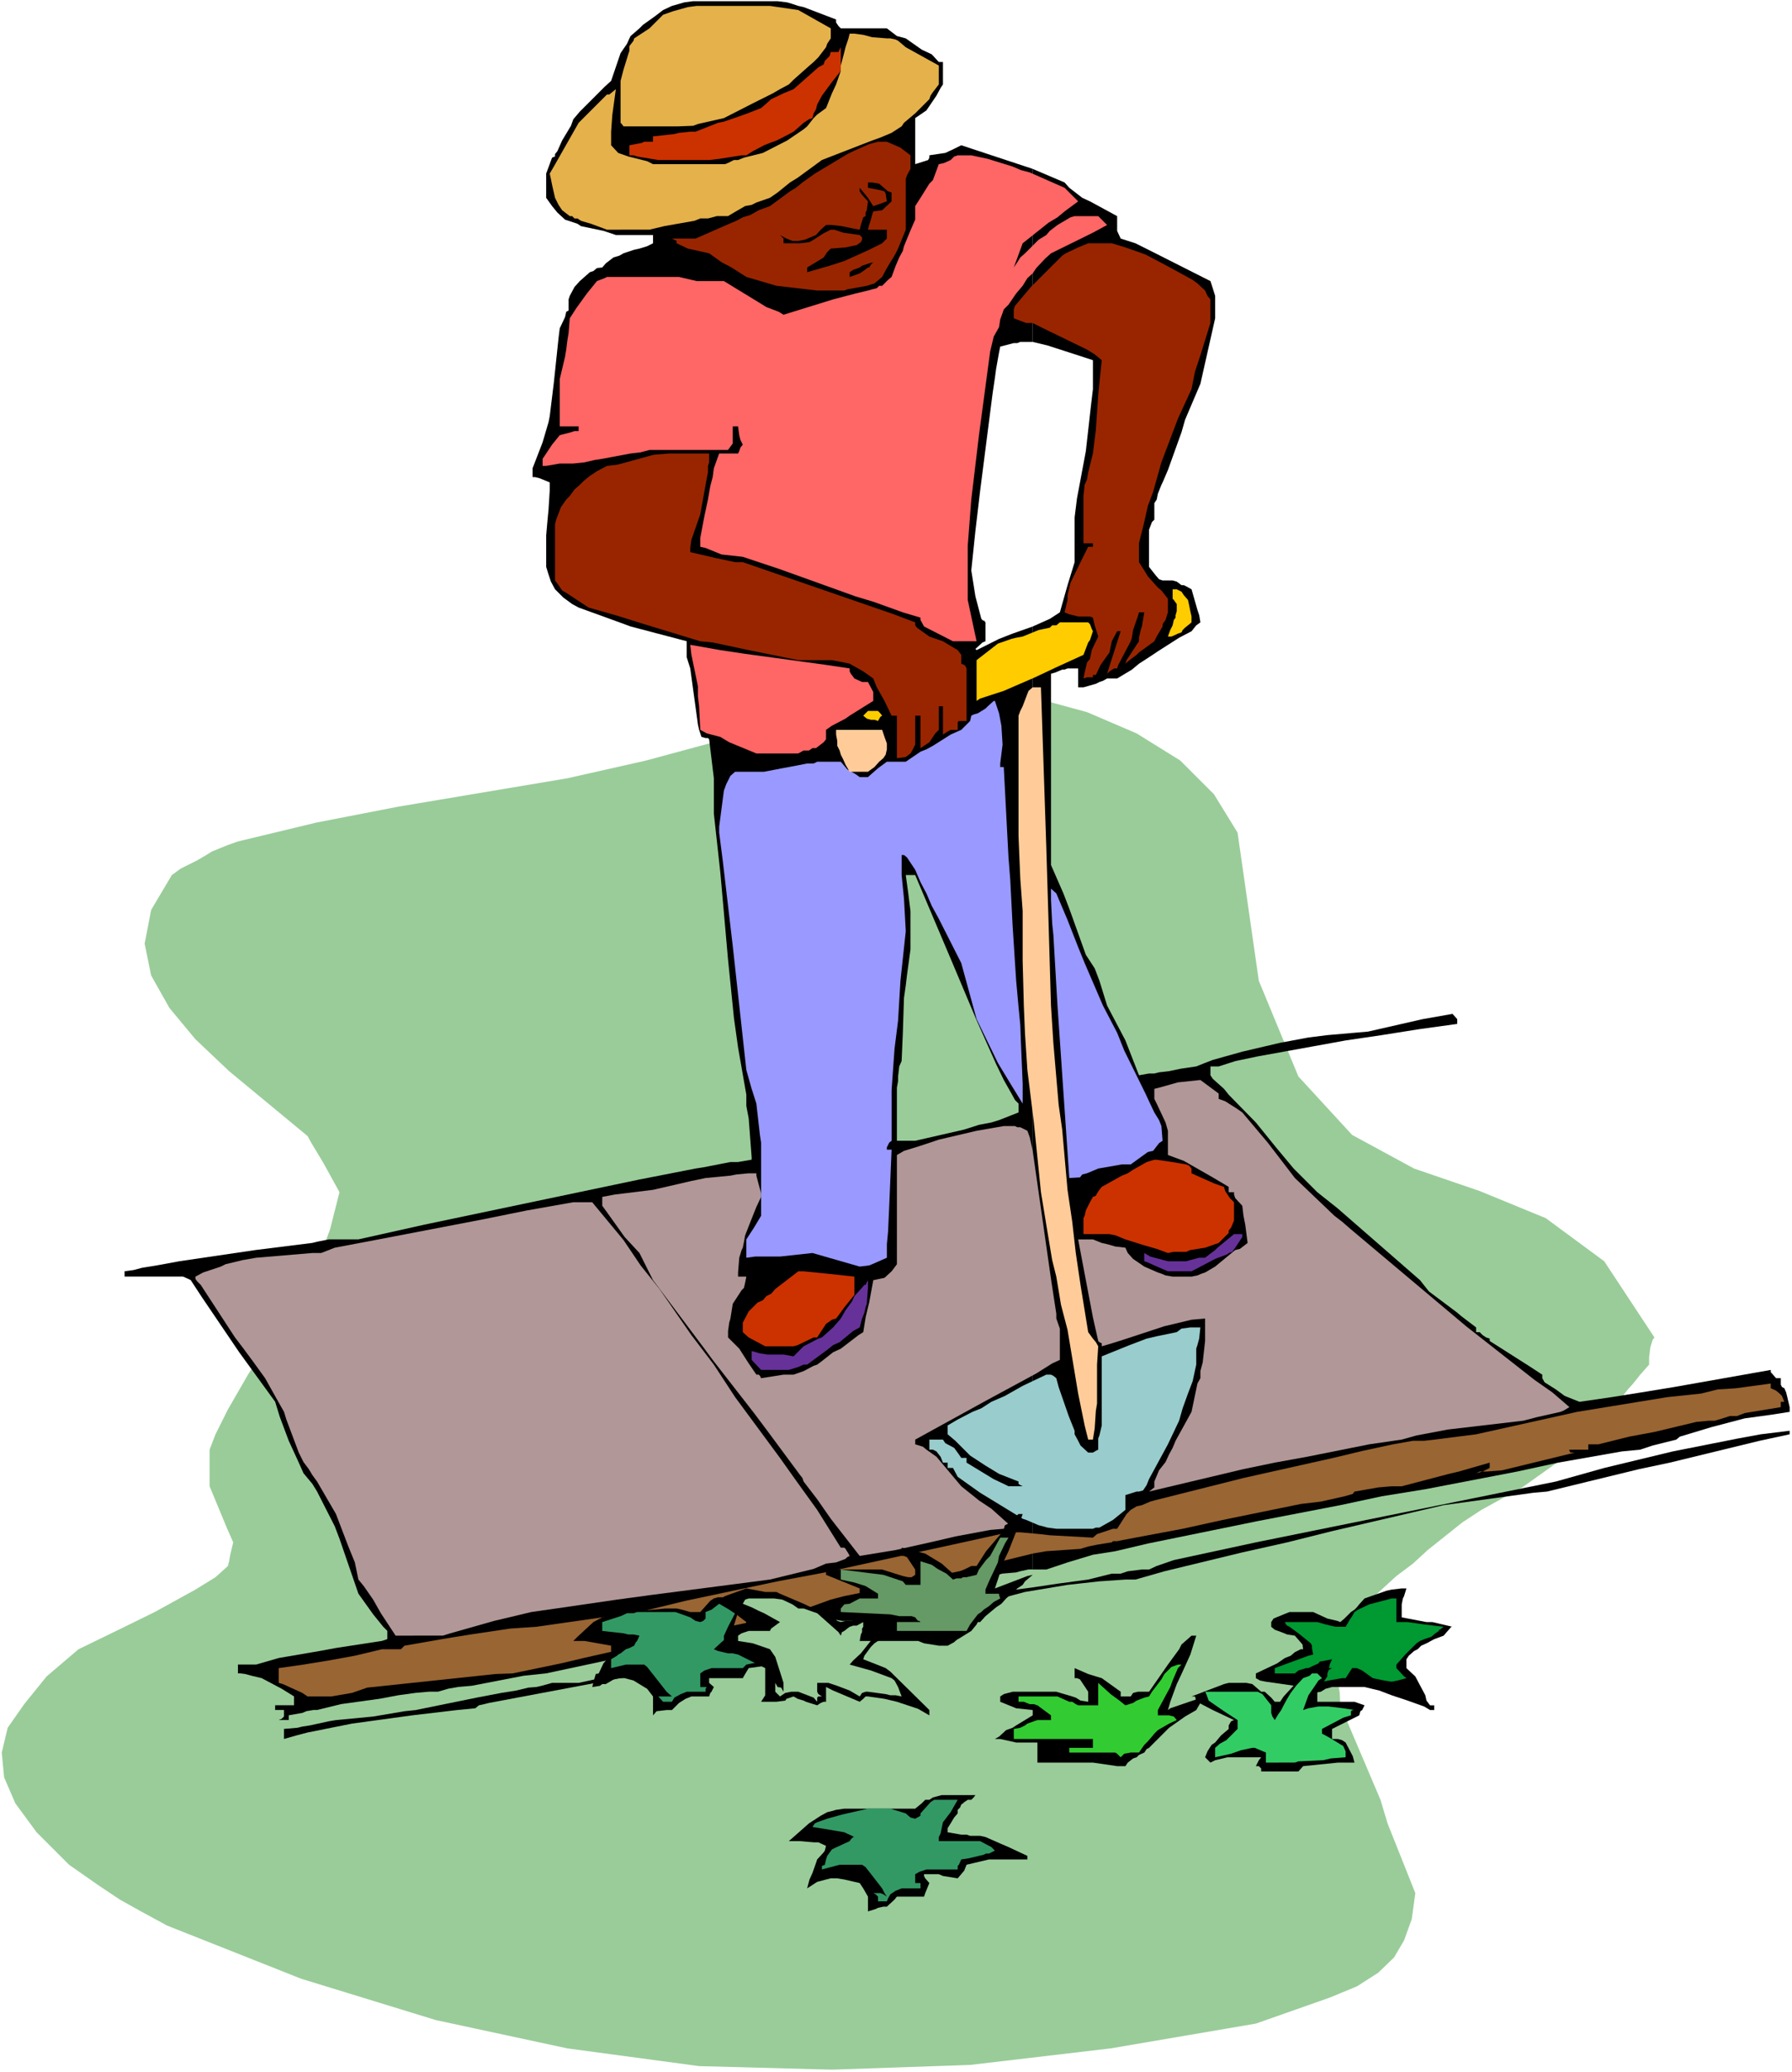 <?xml version="1.0" encoding="UTF-8" standalone="no"?>
<svg
   version="1.0"
   width="129.766mm"
   height="150.01mm"
   id="svg47"
   sodipodi:docname="Gardening 6.wmf"
   xmlns:inkscape="http://www.inkscape.org/namespaces/inkscape"
   xmlns:sodipodi="http://sodipodi.sourceforge.net/DTD/sodipodi-0.dtd"
   xmlns="http://www.w3.org/2000/svg"
   xmlns:svg="http://www.w3.org/2000/svg">
  <rect width="100%" height="100%" fill="#333333" stroke="none"/>
  <sodipodi:namedview
     id="namedview47"
     pagecolor="#ffffff"
     bordercolor="#000000"
     borderopacity="0.25"
     inkscape:showpageshadow="2"
     inkscape:pageopacity="0.0"
     inkscape:pagecheckerboard="0"
     inkscape:deskcolor="#d1d1d1"
     inkscape:document-units="mm" />
  <defs
     id="defs1">
    <pattern
       id="WMFhbasepattern"
       patternUnits="userSpaceOnUse"
       width="6"
       height="6"
       x="0"
       y="0" />
  </defs>
  <path
     style="fill:#ffffff;fill-opacity:1;fill-rule:evenodd;stroke:none"
     d="M 0,566.967 H 490.455 V 0 H 0 Z"
     id="path1" />
  <path
     style="fill:#99cc99;fill-opacity:1;fill-rule:evenodd;stroke:none"
     d="m 452.803,365.968 -0.485,0.646 -0.646,2.1 -0.323,2.747 v 1.939 l -2.424,2.747 -1.939,2.424 -1.454,1.616 -1.616,2.1 v 0.646 2.1 h -2.747 l -7.11,8.079 -7.918,7.109 -9.534,6.786 -11.15,6.14 -5.171,3.393 -9.534,7.594 -4.04,3.716 -4.525,3.393 -7.757,7.109 -3.717,4.201 -1.778,3.07 -1.293,2.908 -0.97,2.747 -0.485,5.817 v 3.07 l 0.485,3.07 0.162,3.393 10.989,25.852 1.939,6.463 7.595,19.066 -0.97,7.109 -2.101,5.817 -2.747,4.686 -4.363,4.201 -5.818,3.716 -7.434,3.07 -20.2,7.109 -39.754,6.786 -38.461,4.524 -37.814,1.293 -36.36,-0.969 -36.037,-4.847 -36.037,-7.756 -36.845,-11.31 -36.683,-14.542 -7.434,-4.039 -5.494,-3.07 -5.818,-3.878 -8.08,-5.655 -8.888,-8.887 -5.818,-7.917 -3.07,-7.109 -0.646,-6.786 1.616,-6.786 4.525,-6.463 6.141,-7.594 8.726,-7.432 11.635,-5.655 9.211,-4.524 11.15,-6.14 5.494,-3.393 3.394,-3.07 0.323,-1.293 0.323,-1.777 0.808,-3.393 -1.778,-4.039 -4.686,-11.31 v -10.018 l 1.616,-4.201 3.394,-6.786 5.494,-9.533 18.907,-29.568 0.808,-2.747 2.747,-7.432 2.586,-10.179 -4.363,-7.917 -3.394,-5.655 -0.97,-1.777 -21.493,-17.773 -9.211,-8.725 -7.11,-8.563 -5.01,-8.887 -1.778,-8.725 1.778,-9.21 5.656,-9.533 2.424,-1.777 4.525,-2.262 1.939,-1.131 2.101,-1.293 4.363,-1.777 2.747,-0.969 21.493,-5.17 22.462,-4.363 46.218,-7.756 21.493,-4.847 19.715,-5.332 16.645,-7.271 12.928,-8.887 19.392,-0.646 18.746,1.454 17.291,3.07 15.998,4.363 13.574,5.817 11.958,7.432 9.211,9.21 6.464,10.502 5.818,40.555 10.827,26.175 14.706,15.996 16.968,9.21 17.938,6.14 18.099,7.432 15.998,11.795 z"
     id="path2" />
  <path
     style="fill:#000000;fill-opacity:1;fill-rule:evenodd;stroke:none"
     d="m 237.552,523.019 v -4.039 l -1.293,-2.262 -0.97,-1.454 -4.202,-0.969 -1.939,-0.323 h -1.778 l -1.293,0.323 -2.424,0.646 -2.747,1.777 0.646,-2.424 0.808,-1.777 0.97,-2.747 0.323,-0.969 1.778,-1.939 0.323,-0.485 0.323,-1.293 -2.101,-0.969 h -1.293 l -3.717,-0.323 h -3.07 l 4.04,-3.555 1.454,-1.293 3.232,-2.1 1.778,-0.969 1.293,-0.323 1.131,-0.323 2.262,-0.323 h 19.392 l 1.778,-1.454 0.97,-0.969 h 1.131 l 0.97,-0.646 2.424,-0.646 h 0.97 1.454 7.11 -0.323 l -0.485,0.646 -0.323,0.323 -0.323,0.323 h -0.97 l -0.97,0.646 -0.323,0.323 -0.485,0.323 -0.323,0.808 -0.646,0.646 v 0.969 l -0.97,1.131 -0.97,1.616 -0.808,1.293 v 1.131 l 3.717,0.646 h 1.454 l 0.97,0.323 h 2.747 l 1.454,0.323 4.04,1.777 2.262,0.969 5.171,2.424 v 0.969 h -7.434 -1.454 -1.616 l -6.141,1.454 -0.646,1.616 -1.778,2.1 -4.04,-0.646 -1.131,-0.485 h -1.293 -2.747 v 0.485 l 0.323,0.646 1.131,1.293 -1.131,2.747 -0.323,0.969 h -7.434 l -0.646,0.808 -2.101,1.939 h -0.97 l -1.454,0.323 -0.646,0.323 z"
     id="path3" />
  <path
     style="fill:#329965;fill-opacity:1;fill-rule:evenodd;stroke:none"
     d="m 240.299,520.272 v -1.293 l -0.646,-0.646 -0.646,-0.323 h 1.939 l 0.808,0.323 0.97,0.646 -0.646,-0.969 -0.646,-1.293 -4.525,-5.817 -0.97,-0.646 h -4.04 -0.808 -1.293 l -4.848,1.293 v -0.969 l 0.808,-0.323 0.323,-1.454 0.323,-0.969 1.293,-1.777 0.646,-0.323 4.202,-1.939 0.323,-0.485 0.646,-0.646 h 0.323 l -2.747,-1.293 -3.717,-0.646 -5.01,-0.808 0.646,-0.969 0.646,-0.323 2.747,-0.969 4.04,-1.131 7.11,-1.616 h 4.202 0.97 0.97 l 4.202,1.293 1.293,1.131 1.293,0.323 1.454,-0.808 v -0.646 l 2.747,-3.07 0.97,-0.646 h 6.464 l -1.939,3.393 -2.101,2.747 -0.646,3.07 -0.485,0.969 v 1.131 h 11.312 l 3.07,1.616 0.97,0.969 -1.616,0.808 h -0.808 l -0.646,0.323 -4.04,0.969 -2.101,0.323 -0.646,1.454 -0.323,0.323 v 0.969 h -6.141 -0.97 -1.454 l -1.939,0.646 -1.131,0.646 v 2.424 h 1.454 v 1.454 h -5.171 l -1.616,0.646 -1.454,0.969 -0.646,1.131 -0.323,0.808 z"
     id="path4" />
  <path
     style="fill:#000000;fill-opacity:1;fill-rule:evenodd;stroke:none"
     d="m 305.747,483.271 -6.626,-0.969 h -15.19 v -5.494 h -3.07 -2.747 l -4.363,-0.969 h -1.454 l 1.131,-0.646 1.939,-1.777 1.778,-0.646 0.97,-0.646 4.525,-2.747 v -1.454 l -4.525,-0.485 -4.363,-1.777 v -1.454 l 0.97,-0.646 2.424,-0.646 h 0.97 1.778 9.211 l 4.363,1.293 0.97,0.323 1.293,0.808 2.101,0.323 v -2.747 l -2.262,-3.393 -0.808,-0.323 h -0.646 v -2.747 l 3.717,1.616 2.101,0.646 1.616,0.485 5.171,3.716 v 1.293 h 2.747 l 0.646,-0.969 1.293,-0.323 h 3.07 l 5.171,-7.432 3.07,-4.201 0.646,-1.293 2.747,-2.424 h 1.293 l -1.616,5.17 -2.424,5.332 -1.293,2.747 -1.778,4.847 -0.646,2.262 0.646,-0.485 5.171,-1.777 4.363,-1.454 -0.646,0.646 -1.778,3.07 -3.07,1.777 -4.363,3.07 -2.747,2.747 -1.293,1.293 -0.646,0.646 -0.808,0.808 -0.646,0.323 -0.646,0.969 -1.454,0.646 -0.646,0.646 -0.97,0.323 -1.454,1.131 -0.646,0.969 z"
     id="path5" />
  <path
     style="fill:#32cc32;fill-opacity:1;fill-rule:evenodd;stroke:none"
     d="m 306.716,480.848 -0.97,-0.969 -0.485,-0.323 h -5.01 -7.595 v -1.293 h 6.464 v -2.424 h -21.654 v -2.747 l 1.778,-0.323 1.293,-0.646 0.646,-0.485 1.778,-0.646 0.97,-0.323 h 3.717 v -1.293 l -3.717,-2.747 -0.97,-0.323 h -1.131 l -1.616,-0.646 h -1.454 v -1.454 h 7.918 2.747 l 3.232,1.454 h 0.808 l 0.97,0.646 0.646,0.323 h 5.494 v -6.14 l 3.394,3.07 2.424,1.777 1.616,1.293 2.101,-0.646 0.97,-0.646 2.101,-0.808 1.293,-0.323 0.808,-1.293 2.586,-3.393 0.808,-1.454 1.939,-1.939 1.778,-0.646 h 0.97 l -0.97,0.969 -1.454,3.393 -0.646,1.777 -3.394,6.301 v 1.454 h 3.07 l 1.293,0.323 0.808,0.969 -2.101,0.969 -3.07,1.777 -0.97,0.969 -0.646,0.808 -1.131,1.293 -0.97,0.969 -1.454,2.1 h -2.262 l -1.778,0.323 z"
     id="path6" />
  <path
     style="fill:#000000;fill-opacity:1;fill-rule:evenodd;stroke:none"
     d="m 77.73,475.839 v -2.747 l 3.717,-0.323 1.293,-0.323 2.101,-0.323 5.171,-1.131 1.939,-0.323 10.181,-0.969 8.565,-1.454 3.07,-0.323 16.645,-3.393 6.787,-1.293 4.04,-0.646 3.394,-0.808 2.101,-0.162 1.454,-0.323 2.909,-0.808 h 7.272 l 18.422,-4.039 76.76,-15.35 7.272,-1.616 5.333,-1.777 5.171,-1.293 3.07,-0.808 3.717,-0.646 4.848,-0.646 6.464,-0.969 8.403,-1.131 6.464,-1.616 h 2.424 l 1.939,-0.646 3.878,-0.485 h 1.939 l 2.101,-0.969 4.686,-1.616 22.462,-4.847 82.093,-16.642 13.251,-3.716 18.746,-4.524 17.938,-3.555 6.141,-1.131 7.918,-0.969 v 0.969 l -8.242,1.777 -24.563,5.978 -8.403,1.777 -25.21,6.14 -3.717,0.323 -24.563,3.393 -30.542,7.109 -12.282,3.07 -12.282,2.747 -21.331,5.17 -7.918,2.262 h -2.747 l -7.11,0.485 -8.726,0.969 -11.635,1.939 -7.918,2.1 -6.464,2.424 -3.07,0.969 -9.534,1.777 -15.19,3.07 -6.949,1.616 -6.787,1.454 -14.544,3.07 -8.08,1.939 -4.848,0.323 -13.251,2.1 -8.242,1.616 -9.211,1.777 -32.643,6.14 -1.293,0.323 -1.454,0.323 -0.97,0.808 -5.01,0.485 -12.282,1.454 -16.483,2.262 -12.12,2.424 -3.07,0.808 z"
     id="path7" />
  <path
     style="fill:#000000;fill-opacity:1;fill-rule:evenodd;stroke:none"
     d="M 282.638,171.431 V 429.467 h 0.97 2.747 l 5.818,-1.939 6.949,-2.1 6.141,-0.969 8.888,-2.1 30.058,-6.14 22.624,-4.363 11.312,-2.424 11.958,-1.939 25.21,-4.847 11.15,-2.424 17.453,-3.07 5.01,-0.485 3.394,-1.131 6.464,-1.616 0.97,-0.808 8.565,-2.585 9.211,-2.424 7.11,-0.969 5.171,-0.808 v -1.293 l -0.646,-2.747 -0.323,-1.293 -0.485,-1.131 -0.646,-0.323 -0.323,-0.646 v -1.777 h -1.293 l -1.131,-1.293 -0.323,-0.323 v -0.646 l -26.502,4.686 -8.888,1.454 -8.08,1.293 -8.888,1.293 -4.04,-1.616 -2.424,-1.777 -3.07,-1.939 -0.646,-1.131 v -0.969 l -3.717,-2.424 -10.666,-6.786 v -0.646 l -0.97,-0.323 -0.97,-0.646 -0.808,-0.808 h -0.97 v -1.293 l -4.04,-3.07 -1.131,-0.969 -7.757,-5.817 -2.424,-3.07 -22.624,-19.712 -5.494,-4.363 -6.464,-6.463 -4.848,-5.817 -5.494,-6.786 -7.434,-7.594 -1.293,-1.616 -3.07,-2.747 -0.646,-0.969 v -2.424 h 2.262 l 4.525,-1.454 6.141,-1.293 15.19,-2.747 8.888,-1.616 9.858,-1.454 10.181,-1.616 10.504,-1.454 v -1.293 l -1.293,-1.454 -8.242,1.454 -14.867,3.393 -3.717,0.323 -7.434,0.646 -5.171,0.646 -7.757,1.454 -10.342,2.424 -8.08,2.262 -2.101,0.808 -2.424,0.969 -4.363,0.646 -3.07,0.646 -2.747,0.323 -1.293,0.323 h -1.454 l -2.747,0.485 -3.717,-9.533 -5.01,-9.533 -2.101,-6.786 -1.293,-3.393 -2.424,-3.716 -4.525,-12.603 -1.616,-4.201 -3.394,-7.756 v -52.35 l 1.131,-0.323 1.939,-0.808 h 0.646 l 0.808,-0.323 h 2.909 v 5.17 h 1.454 l 3.394,-0.969 0.97,-0.485 0.97,-0.323 1.131,-0.646 h 1.616 1.131 l 4.04,-2.424 1.939,-1.616 2.747,-1.777 2.424,-1.616 5.818,-3.716 3.394,-1.777 1.293,-1.616 1.131,-0.808 -0.323,-1.939 -0.485,-1.454 -1.616,-5.655 -1.454,-0.808 -0.646,-0.323 h -0.646 l -1.293,-0.969 -1.131,-0.323 h -1.616 -1.131 l -0.97,-0.323 -0.97,-1.131 -1.778,-2.262 v -10.179 l 0.808,-2.1 0.646,-0.646 h -21.816 21.816 v -3.07 -1.454 l 0.646,-0.969 0.323,-1.616 0.97,-2.424 0.323,-0.646 1.454,-3.393 3.717,-10.341 0.97,-3.393 2.747,-6.463 1.454,-3.393 4.04,-17.935 v -6.14 l -0.97,-3.07 -0.323,-0.969 -15.675,-7.917 -4.848,-2.424 -4.04,-1.293 -0.97,-2.1 v -4.039 l -7.434,-4.039 -2.101,-0.969 -3.555,-2.747 -1.293,-1.454 -8.726,-3.716 v 47.342 l 4.04,0.969 10.504,3.393 1.939,0.646 v 7.917 l -0.485,4.039 -1.454,12.926 -2.424,12.926 -0.646,5.17 v 12.28 l -1.939,6.301 -2.101,7.432 -2.747,1.777 z"
     id="path8" />
  <path
     style="fill:#000000;fill-opacity:1;fill-rule:evenodd;stroke:none"
     d="M 282.638,93.552 V 46.21 l -19.554,-6.463 -1.939,0.969 -2.424,1.131 -4.363,0.646 v 0.646 l -0.323,0.646 -3.555,1.131 v -12.603 l 3.07,-2.1 2.747,-4.039 1.131,-2.1 0.646,-0.969 v -6.14 h -1.131 l -1.939,-2.1 -2.747,-1.293 -4.363,-3.07 -2.424,-0.646 -2.747,-2.1 h -12.605 l -0.646,-0.646 -0.646,-0.969 V 5.332 l -8.888,-3.393 -1.454,-0.323 -1.939,-0.646 -1.131,-0.323 -2.586,-0.323 h -23.109 l -2.424,0.323 -3.394,0.969 -2.424,1.131 -2.101,1.616 -3.394,2.424 -0.97,0.969 -2.424,2.1 -0.323,0.646 -0.646,1.454 -1.778,2.585 -2.586,7.594 -1.778,1.616 -6.787,6.786 -1.778,2.1 -0.646,1.777 -2.424,4.039 -1.293,2.908 -0.646,0.808 v 0.646 l -0.808,0.323 -1.616,4.363 v 6.625 l 1.616,2.262 1.454,1.777 2.101,1.939 3.394,1.131 0.97,0.646 6.141,1.293 3.394,1.131 h 10.181 v 2.262 l -0.97,0.485 -0.646,0.323 -2.101,0.646 -1.454,0.323 -2.909,0.969 -1.131,0.646 -1.616,0.485 -2.101,1.616 -0.97,1.131 -1.454,0.162 -0.97,0.808 -0.97,0.323 -2.747,2.424 -1.454,1.616 -1.293,2.424 -0.323,0.969 v 0.969 1.131 0.969 l -0.646,0.323 -0.323,1.454 -1.454,3.07 -0.323,2.585 -1.293,12.28 -1.131,9.21 -0.323,1.616 -1.616,5.494 -2.747,7.109 v 2.424 h 0.646 l 1.293,0.323 2.747,1.131 v 2.262 l -0.323,5.17 -0.323,3.393 -0.323,3.716 v 8.563 l 0.646,2.1 0.646,1.939 1.131,2.1 2.262,2.262 2.424,1.777 1.778,0.969 11.15,4.039 3.07,1.131 15.352,4.039 v 2.747 1.616 l 0.97,3.07 2.101,15.35 0.323,1.454 0.646,1.939 1.131,0.323 h 0.646 l 0.323,0.323 1.293,10.664 v 7.432 2.262 l 1.778,16.158 2.101,23.752 1.616,15.996 1.131,8.079 44.763,3.716 0.323,-7.432 0.323,-9.856 0.485,-3.393 0.323,-2.747 0.97,-7.109 v -2.747 -7.756 l -0.646,-5.17 -0.646,-4.686 h 2.586 l 10.342,24.398 6.464,15.35 5.333,11.957 2.101,4.363 2.101,3.716 0.97,1.777 0.97,0.969 v 2.424 l -5.333,2.1 -2.101,0.646 -3.394,0.646 -4.04,1.293 -13.413,3.07 h -5.01 v -14.542 l 0.323,-1.777 v -1.293 l 0.323,-2.747 0.646,-1.454 -44.763,-3.716 2.262,12.926 v 3.07 l 0.646,3.393 0.808,10.664 v 0.646 l -3.717,0.646 h -2.101 l -7.434,1.454 -2.101,0.323 -15.675,3.07 -58.499,12.28 -18.099,4.039 h -8.08 l -3.232,0.646 -1.293,0.323 -15.514,1.939 -20.846,3.07 -6.141,1.131 -4.04,0.646 -2.424,0.646 -2.424,0.323 v 1.454 h 15.998 l 1.454,0.646 0.646,0.323 3.07,4.686 10.181,15.026 9.858,13.572 1.293,4.201 2.424,6.463 2.747,5.978 1.293,2.908 2.424,2.908 1.293,2.1 4.848,9.533 1.293,3.393 5.171,15.026 4.04,5.655 2.747,3.393 1.131,1.131 v 0.646 1.616 l -1.454,0.485 -8.403,1.293 -4.202,0.646 -4.363,0.808 -11.312,1.939 -6.141,1.777 h -5.01 v 2.424 h 0.646 l 1.293,0.162 1.778,0.485 2.747,0.646 5.494,2.908 3.394,2.1 v 2.424 h -5.171 v 1.293 h 2.424 v 0.808 0.969 l -0.646,0.646 -0.808,0.323 h 2.747 v -1.293 l 3.717,-0.646 1.131,-0.485 1.939,-0.323 h 0.97 l 6.626,-1.616 10.504,-1.454 5.171,-0.969 4.686,-0.646 3.717,-0.323 h 2.424 l 2.747,-0.808 2.747,-0.485 3.717,-0.323 14.221,-2.747 6.141,-0.646 21.17,-4.524 7.11,-1.293 20.685,-4.524 8.242,-1.616 h 2.747 l 3.07,-0.808 22.786,-4.039 3.717,-0.646 3.717,-0.323 2.101,-2.1 0.97,-0.646 h 0.97 l 3.394,-0.969 6.464,-1.777 3.555,-0.646 14.221,-3.393 3.717,-0.323 1.131,-0.323 2.262,-0.485 h 1.131 V 171.431 l -5.494,1.939 -3.717,1.454 -6.141,3.07 -0.323,-0.323 1.939,-1.777 0.808,-0.323 v -5.17 l -0.485,-0.646 v 0.323 l -0.646,-0.646 -1.616,-6.14 -1.131,-7.109 1.131,-10.826 1.293,-10.987 3.394,-26.498 0.646,-4.363 0.323,-2.424 0.808,-4.524 0.323,-1.616 3.717,-0.969 h 0.97 l 0.808,-0.323 z"
     id="path9" />
  <path
     style="fill:#000000;fill-opacity:1;fill-rule:evenodd;stroke:none"
     d="m 391.395,467.922 -1.616,-0.969 -4.525,-1.616 -4.363,-1.454 -3.394,-1.293 -4.04,-0.969 h -8.888 l -1.778,0.485 -1.293,0.808 -4.04,0.646 -2.101,0.646 1.293,-1.293 v -0.808 -0.485 l -10.181,-1.454 -1.616,-0.323 -1.131,-0.646 v -1.293 l 5.818,-2.747 2.101,-1.454 1.616,-0.646 1.131,-0.969 1.616,-0.808 h 0.646 l -0.162,-1.293 -2.101,-2.424 -2.101,-0.323 -1.616,-0.646 -1.778,-0.646 -0.97,-0.808 v -1.293 l 0.646,-0.969 2.747,-1.131 1.616,-0.646 h 6.464 l 3.878,1.777 2.747,0.646 0.808,0.323 1.131,-0.969 1.778,-1.777 0.97,-0.646 0.646,-0.646 0.646,-0.808 1.454,-1.616 5.979,-2.1 1.454,-0.323 2.747,-0.323 h 1.293 l -0.646,2.1 -0.323,0.646 -0.323,1.616 v 3.555 l 6.787,1.293 h 1.616 l 5.494,1.293 h -0.323 l -2.101,2.424 -2.586,0.969 -2.101,1.131 -1.454,0.646 -0.97,0.969 -0.97,0.485 -1.454,1.293 -0.646,0.969 v 2.424 l 2.424,2.262 2.747,5.17 0.323,1.454 0.97,1.293 h 1.131 v 1.293 z"
     id="path10" />
  <path
     style="fill:#996532;fill-opacity:1;fill-rule:evenodd;stroke:none"
     d="m 84.194,464.205 -1.454,-0.969 -5.333,-2.424 -1.131,-0.323 v -4.039 l 6.787,-0.969 6.949,-1.131 7.11,-1.293 7.434,-1.777 h 5.171 l 0.323,-0.323 0.323,-0.323 0.323,-0.323 10.181,-1.777 3.878,-0.646 4.04,-0.646 10.827,-1.616 7.11,-0.485 28.28,-4.039 12.605,-3.07 25.21,-5.332 12.928,-2.424 37.814,-8.24 12.443,-2.747 h 3.232 l 5.333,0.485 2.747,0.323 11.797,0.646 1.131,-0.969 4.363,-1.454 h 1.131 l 2.586,-4.039 1.131,-1.131 1.616,-0.969 1.454,-0.323 2.262,-0.969 1.131,-0.323 24.402,-6.14 24.563,-5.494 8.08,-1.939 8.242,-1.777 5.494,-0.969 h 3.07 l 2.747,-0.323 11.474,-1.454 27.634,-6.14 24.725,-4.039 9.211,-0.969 4.525,-1.131 5.01,-0.323 9.534,-1.293 v 1.293 l 1.454,0.646 0.97,0.808 0.646,0.646 0.646,1.616 h -0.646 -0.323 v 1.454 l -9.858,1.616 -2.101,0.808 h -1.939 l -3.07,0.969 -1.131,0.323 h -1.616 l -3.394,0.323 -11.474,2.747 -6.949,1.293 -8.403,2.1 h -2.747 v 1.454 h -5.171 v 0.323 l 0.323,0.485 h 1.131 l -19.877,4.847 -4.04,0.323 h -1.293 l -1.778,0.485 0.97,-0.485 h 0.808 l 1.939,-0.969 v -1.454 l -8.403,2.424 -2.747,0.646 -12.928,3.393 h -2.747 l -3.717,0.323 -2.747,0.485 -3.717,0.646 -0.485,0.646 -2.262,0.646 -6.464,1.454 -5.494,0.646 -21.331,4.363 -10.989,2.424 -7.757,1.454 -5.171,0.969 -3.394,0.646 -1.616,0.323 h -1.131 l -0.323,0.323 -2.101,0.323 -1.939,0.323 -2.424,0.485 -2.101,0.646 -9.373,0.646 -3.717,0.646 -17.13,4.201 -13.574,2.908 h -4.04 l -2.424,0.808 -7.11,2.262 -7.272,1.454 -3.717,0.969 -5.818,2.1 -3.07,1.293 -21.654,4.524 -28.603,6.14 -8.565,1.939 -6.141,1.454 -13.251,2.747 -4.686,0.162 -33.451,3.555 -1.616,0.162 -4.202,1.454 -5.656,0.969 z"
     id="path11" />
  <path
     style="fill:#009932;fill-opacity:1;fill-rule:evenodd;stroke:none"
     d="m 360.529,460.489 v -0.323 l 0.646,-1.616 0.97,-1.131 h 0.646 l 1.778,-0.969 h -5.494 -0.646 -0.97 l -2.101,0.646 -0.97,0.808 h -5.494 v -1.454 l 9.211,-3.393 1.293,-0.323 -0.323,-1.777 v -0.646 l -0.323,-0.646 -3.394,-2.747 -2.424,-1.777 -0.646,-0.323 -0.323,-0.323 -0.323,-0.646 h 7.757 1.131 l 2.262,0.646 2.747,0.646 h 2.747 l 1.131,-1.939 0.646,-0.969 0.646,-1.131 0.97,-0.646 3.07,-1.454 6.141,-1.616 h 1.293 v 6.463 h 3.07 l 4.525,0.646 5.333,0.646 -0.646,0.485 -0.323,0.323 h -0.323 v 0.323 l -0.97,0.646 -1.131,0.969 -1.939,0.646 -1.131,0.485 -0.97,0.646 -2.424,2.424 -0.646,0.646 -2.424,2.747 v 0.969 l 2.101,2.262 0.646,0.485 -2.424,0.646 -1.616,0.323 -2.101,-0.323 -3.07,-0.646 -2.909,-2.1 -1.454,-0.646 h -0.646 -0.646 l -1.778,2.747 h -0.97 l -3.717,0.646 z"
     id="path12" />
  <path
     style="fill:#b19797;fill-opacity:1;fill-rule:evenodd;stroke:none"
     d="m 108.272,447.563 -4.04,-6.14 -2.101,-3.716 -2.586,-3.716 -1.454,-1.777 -0.97,-4.686 -1.778,-4.363 -3.394,-8.887 -5.171,-8.887 -1.293,-1.777 -0.97,-1.616 -1.454,-1.939 -1.293,-2.585 -3.394,-9.048 -0.646,-2.1 -2.101,-3.716 -3.07,-5.494 -3.394,-4.686 -2.747,-3.716 -2.101,-2.747 -9.373,-14.38 -0.97,-0.969 -0.485,-0.646 v -0.646 l 2.101,-1.131 4.848,-1.616 1.293,-0.646 4.686,-1.131 3.717,-0.646 15.352,-1.293 h 2.424 l 3.717,-1.454 11.958,-2.262 28.603,-5.494 11.958,-2.424 12.766,-2.262 h 5.171 l 8.565,10.341 4.686,6.948 5.171,6.463 8.726,12.603 6.141,8.079 5.818,8.887 12.282,16.642 4.363,6.14 5.818,8.079 6.464,10.341 h 0.97 l 0.323,0.323 0.808,1.293 0.323,0.646 -0.646,0.323 -0.485,0.485 -2.586,0.969 -2.747,0.323 -3.394,1.454 -11.958,2.908 -11.15,1.454 -21.17,2.747 -9.534,1.293 -16.645,2.424 -6.787,0.969 -7.434,1.777 -2.747,0.646 -11.958,3.393 -2.101,0.646 z"
     id="path13" />
  <path
     style="fill:#b19797;fill-opacity:1;fill-rule:evenodd;stroke:none"
     d="m 235.289,425.75 -7.918,-10.179 -3.717,-5.332 -3.717,-4.847 -0.323,-0.969 -0.646,-0.808 -9.211,-12.441 -3.394,-4.524 -11.312,-14.542 -2.262,-3.07 -14.059,-18.743 -3.717,-7.432 -4.04,-4.363 -2.424,-3.393 -2.424,-3.393 -1.293,-1.777 v -2.424 l 3.394,-0.646 10.504,-1.293 10.504,-2.424 3.878,-0.808 6.787,-0.646 1.616,-0.323 3.394,-0.323 h 2.101 v 0.646 l 1.293,4.847 v 0.969 l -1.293,2.747 -0.97,2.424 -0.646,1.616 -1.454,3.716 -0.323,1.777 -0.323,1.616 -0.323,0.646 -0.646,2.1 -0.323,4.039 v 1.131 h 2.262 l -0.323,1.616 -0.323,1.454 -0.646,0.646 -2.424,3.716 -0.646,4.039 -0.323,1.131 -0.323,2.262 v 1.777 l 3.07,3.07 2.586,4.039 2.101,3.07 h 0.646 l 0.323,0.323 0.323,0.646 6.141,-0.969 h 2.747 l 2.747,-0.969 2.747,-1.454 0.97,-0.323 1.293,-0.969 3.07,-2.424 2.101,-0.969 4.848,-3.716 1.293,-0.808 0.646,-4.039 0.646,-2.747 0.323,-1.293 1.131,-6.14 3.07,-0.646 1.939,-1.777 1.454,-1.939 v -1.131 -0.646 -28.114 l 1.939,-1.131 4.202,-1.293 5.333,-1.777 10.342,-2.424 7.434,-1.293 h 3.07 l 0.646,0.323 h 0.808 l 1.939,0.969 0.646,1.777 0.808,3.716 5.01,35.062 1.454,9.533 v 1.293 l 0.97,2.747 v 0.969 7.594 l -2.101,0.969 -4.363,2.747 -13.736,7.432 -19.392,10.664 v 1.293 l 2.101,0.646 0.97,0.808 2.747,1.939 6.787,8.079 4.848,3.878 3.394,2.262 4.686,4.201 h -0.323 l -0.646,0.323 -0.323,0.969 -3.717,0.323 -9.534,1.777 -5.494,1.293 -10.827,2.424 z"
     id="path14" />
  <path
     style="fill:#99cccc;fill-opacity:1;fill-rule:evenodd;stroke:none"
     d="m 289.102,418.318 -2.424,-0.323 -1.131,-0.323 -1.293,-0.323 -3.394,-1.454 -0.97,-0.323 -11.635,-7.109 -6.141,-4.363 -1.293,-2.424 h -1.454 v -1.454 h -1.293 l -0.646,-1.616 -1.131,-1.454 -0.97,-0.485 h -0.97 v -2.747 h 3.717 l 0.646,0.969 2.424,1.293 1.293,1.777 0.646,0.969 h 0.808 0.646 v 1.293 l 7.434,4.524 2.747,1.293 1.293,0.646 h 3.878 l -0.646,-0.323 -0.485,-0.323 v -0.646 l -5.333,-2.1 -3.717,-2.262 -4.202,-2.747 -4.04,-4.039 -2.101,-1.777 v -2.424 l 2.747,-1.616 4.04,-2.1 2.424,-0.969 2.747,-1.777 3.717,-1.616 4.848,-2.747 6.464,-3.07 h 1.293 l 0.646,0.323 0.808,0.646 0.646,2.424 2.747,7.917 1.616,4.039 v 0.969 l 0.97,1.777 0.646,1.293 2.101,1.939 h 0.808 0.485 l 0.808,-0.485 0.646,-0.323 v -2.1 -0.969 l 0.323,-0.808 0.646,-2.747 v -18.904 l 7.595,-3.07 4.686,-1.777 2.747,-0.646 5.494,-1.131 1.293,-0.969 2.424,-0.323 h 2.747 l -0.323,3.07 -0.485,1.777 -0.323,0.969 v 1.293 3.07 l -0.97,4.524 -1.293,3.393 -1.454,4.039 -0.97,3.393 -3.07,6.463 -5.171,9.533 -0.646,1.616 -0.97,1.454 -1.131,0.323 h -0.646 l -3.07,0.969 v 4.039 l -3.394,2.747 -3.717,2.1 h -0.97 l -0.808,0.323 z"
     id="path15" />
  <path
     style="fill:#b19797;fill-opacity:1;fill-rule:evenodd;stroke:none"
     d="m 314.473,408.139 1.454,-1.131 v -0.969 -0.646 l 1.293,-3.07 1.778,-2.262 0.97,-2.1 0.97,-1.777 0.808,-1.939 4.363,-7.917 1.616,-7.756 0.808,-1.454 v -1.939 l 0.646,-2.424 0.646,-5.817 v -6.14 l -3.717,0.323 -7.434,1.777 -11.312,3.716 -3.07,0.969 -2.747,0.808 v -0.808 l -0.646,-0.323 -0.323,-0.323 -1.454,-6.463 -3.555,-18.743 -0.485,-2.585 h 4.04 l 2.424,0.969 1.454,0.323 2.262,0.646 2.747,0.323 0.646,1.454 1.454,1.616 3.07,2.1 3.717,1.616 0.97,0.323 1.131,0.485 1.939,0.323 h 5.171 l 1.616,-0.323 1.131,-0.485 0.97,-0.323 2.747,-1.616 5.494,-4.524 1.293,-0.323 2.101,-1.616 -0.646,-5.009 -0.485,-2.424 -0.323,-2.747 -1.939,-2.1 -0.323,-0.969 v -0.646 h -1.454 v -1.454 l -4.363,-2.585 -7.918,-4.524 -4.363,-1.616 v -6.625 l -0.646,-2.262 -2.424,-5.17 -0.646,-1.293 v -2.747 l 1.293,-0.323 5.171,-1.454 6.141,-0.646 5.01,3.716 v 1.454 l 1.778,0.646 3.07,1.939 1.616,1.131 6.949,8.24 7.434,9.694 10.827,10.341 2.101,1.616 2.424,2.1 31.512,26.498 18.746,14.703 4.848,3.393 4.686,4.039 -1.616,0.969 -0.808,0.323 -6.464,1.454 -3.717,0.969 -20.685,2.424 -8.565,1.616 -4.04,1.131 -8.888,1.293 -16.968,3.393 -8.888,1.616 -8.565,1.777 z"
     id="path16" />
  <path
     style="fill:#000000;fill-opacity:1;fill-rule:evenodd;stroke:none"
     d="m 409.171,401.676 v -0.969 -0.485 l 1.939,-0.646 1.778,-0.323 2.101,-0.323 h 1.939 l 1.778,-0.323 1.939,-0.323 1.778,-0.323 2.101,-0.485 v 0.485 0.323 0.323 0.323 h -1.131 1.131 v -0.323 -0.323 -0.323 -0.485 l -2.101,0.485 -1.778,0.323 -1.939,0.323 -1.778,0.323 h -1.939 l -2.101,0.323 -1.778,0.323 -1.939,0.646 v 0.485 z"
     id="path17" />
  <path
     style="fill:#000000;fill-opacity:1;fill-rule:evenodd;stroke:none"
     d="m 410.464,401.676 1.454,-0.646 1.293,-0.323 1.778,-0.485 h 1.293 1.293 1.454 1.616 1.454 -1.454 -1.616 -1.454 -1.293 -1.293 l -1.778,0.485 -1.293,0.323 z"
     id="path18" />
  <path
     style="fill:#ffcc99;fill-opacity:1;fill-rule:evenodd;stroke:none"
     d="m 297.828,393.92 -0.97,-3.878 -1.778,-8.725 -2.909,-17.45 -1.778,-6.786 -1.293,-7.756 -1.131,-4.524 -1.293,-7.756 -1.778,-10.826 -1.939,-19.066 -1.778,-14.38 -0.646,-9.856 -0.323,-7.756 -0.323,-12.28 v -6.463 -7.109 l -0.646,-8.887 -0.485,-11.633 v -32.961 l 0.485,-1.293 0.646,-1.293 1.293,-3.393 0.323,-0.808 1.131,-0.969 h 2.262 l 1.454,43.464 0.646,21.489 0.646,22.136 0.646,10.179 1.454,16.965 0.97,6.786 1.454,16.481 1.293,8.725 0.97,8.563 1.293,8.725 2.101,12.926 1.293,1.777 0.808,0.969 0.646,1.131 -0.323,5.009 v 10.664 l -0.323,1.939 -0.323,4.847 -0.485,3.07 z"
     id="path19" />
  <path
     style="fill:#663299;fill-opacity:1;fill-rule:evenodd;stroke:none"
     d="m 208.302,374.854 -2.586,-2.747 v -2.424 l 2.262,0.646 2.101,0.323 h 4.363 l 2.747,0.485 1.131,-1.131 1.616,-1.616 4.04,-2.1 0.97,-0.323 3.07,-2.747 1.131,-1.293 0.97,-1.131 1.293,-2.262 1.778,-2.424 0.646,-1.454 1.778,-1.939 0.97,-1.131 h 0.323 l 0.646,-1.293 v 2.1 l -0.323,4.363 -0.323,0.969 -0.323,1.454 -0.646,1.616 -0.646,2.424 -1.778,0.969 -3.717,3.07 -1.778,0.808 -1.616,1.293 -2.424,1.777 -3.07,2.262 h -0.97 l -1.454,0.646 -2.586,0.808 z"
     id="path20" />
  <path
     style="fill:#cc3200;fill-opacity:1;fill-rule:evenodd;stroke:none"
     d="m 209.433,368.391 -4.525,-2.424 -1.616,-1.454 v -2.585 l 1.616,-3.07 2.424,-2.424 1.454,-0.646 0.97,-1.131 1.293,-0.646 1.131,-1.293 6.302,-4.847 h 1.454 l 6.464,0.646 7.434,0.808 v 5.009 l -2.747,3.393 -1.293,1.777 -0.97,1.293 -1.131,0.323 -1.616,1.131 -2.424,3.716 h -0.97 l -4.363,2.1 -1.131,0.323 z"
     id="path21" />
  <path
     style="fill:#663299;fill-opacity:1;fill-rule:evenodd;stroke:none"
     d="m 319.644,347.871 -3.717,-1.616 -1.778,-0.808 -0.97,-0.323 v -2.262 l 1.616,0.969 4.848,1.293 h 1.616 3.394 l 1.131,-0.323 2.424,-0.646 h 1.616 l 2.101,-1.616 0.646,-0.485 0.646,-0.646 2.747,-2.262 1.778,-1.454 h 2.262 v 0.808 l -1.939,2.908 -0.808,1.131 -0.97,0.323 -0.323,0.323 -3.394,1.293 -6.464,3.393 z"
     id="path22" />
  <path
     style="fill:#9999ff;fill-opacity:1;fill-rule:evenodd;stroke:none"
     d="m 235.289,346.579 -12.928,-3.716 -8.888,0.969 h -6.787 l -2.424,0.323 v -5.009 l 2.101,-3.232 1.939,-3.232 v -12.926 -2.424 -4.686 l -0.323,-2.1 -0.97,-8.563 -0.97,-3.07 -0.323,-0.969 -1.454,-5.17 -3.717,-33.931 -2.747,-23.428 -0.97,-7.594 v -1.616 l 1.293,-9.856 0.646,-1.777 1.131,-2.262 1.293,-1.131 h 4.202 3.717 l 5.01,-0.969 1.778,-0.323 5.01,-0.969 h 1.778 l 0.97,-0.485 h 6.464 l 1.778,2.1 2.262,1.293 1.131,0.808 h 2.262 l 2.747,-2.424 2.424,-1.777 h 5.171 l 4.04,-2.747 1.616,-0.646 1.778,-0.969 4.848,-3.07 2.909,-1.293 2.101,-2.1 0.323,-0.323 0.323,-1.454 0.646,-0.323 1.131,-0.323 2.101,-1.293 0.646,-0.646 1.616,-1.454 h 0.323 l 1.131,3.393 0.646,3.393 0.323,5.17 -0.646,5.17 v 0.969 h 0.97 l 1.293,24.721 0.485,6.14 0.646,12.603 0.97,15.026 0.646,7.109 0.485,5.009 0.162,4.524 0.485,11.472 v 5.494 l -3.07,-5.009 -3.717,-6.14 -5.818,-11.957 -4.202,-15.35 -6.141,-12.118 -1.939,-3.555 -1.454,-3.393 -1.616,-3.07 -1.454,-3.393 -2.262,-3.393 -0.808,-0.646 h -0.646 v 5.494 l 0.646,6.463 0.485,8.887 -1.454,13.572 -0.646,10.826 -0.97,7.756 -0.808,11.31 v 13.895 l -0.646,0.485 -0.646,1.293 v 0.646 h 1.293 l -0.646,15.35 -0.323,7.109 -0.323,3.393 v 3.716 l -4.04,1.777 -0.808,0.323 z"
     id="path23" />
  <path
     style="fill:#cc3200;fill-opacity:1;fill-rule:evenodd;stroke:none"
     d="m 319.644,342.862 -3.07,-1.131 -3.394,-0.969 -5.171,-1.616 -2.747,-1.131 -1.616,-0.323 h -4.04 -3.07 v -4.363 l 0.323,-0.646 0.323,-1.454 1.131,-2.262 0.808,-1.454 0.808,-0.323 0.323,-0.646 0.646,-0.969 0.646,-0.808 5.494,-3.07 1.616,-0.646 1.454,-0.969 3.717,-2.1 2.101,-0.646 h 0.646 l 4.363,0.646 3.717,0.646 0.808,0.323 0.646,0.808 v 1.293 l 6.141,2.747 2.747,0.969 0.323,1.131 1.293,1.939 1.131,1.131 v 5.009 l -0.808,1.939 -0.646,0.808 v 0.646 l -2.747,2.747 -0.97,0.323 -2.747,0.969 -4.04,0.646 -1.131,0.485 h -3.394 z"
     id="path24" />
  <path
     style="fill:#9999ff;fill-opacity:1;fill-rule:evenodd;stroke:none"
     d="m 292.657,322.342 -3.232,-47.18 -1.131,-19.389 -0.323,-3.07 -0.323,-6.463 v -3.07 l 1.454,1.293 3.07,7.271 2.909,7.432 1.778,4.363 5.01,11.633 3.878,7.432 1.939,4.847 5.818,11.795 0.97,2.1 1.454,3.07 1.293,2.1 0.646,1.616 0.323,4.039 -0.97,0.646 -1.616,2.1 -1.454,0.323 -4.686,3.393 h -2.424 l -6.464,1.131 -3.07,1.293 -1.293,0.323 -0.646,0.808 z"
     id="path25" />
  <path
     style="fill:#ffcc99;fill-opacity:1;fill-rule:evenodd;stroke:none"
     d="m 233.835,211.179 h -0.323 -0.323 -0.323 -0.323 l -1.131,-1.939 -0.646,-1.454 -0.646,-1.293 -0.323,-1.131 -0.646,-1.293 v -1.293 l -0.323,-1.777 v -1.293 h 1.293 1.778 1.293 2.101 1.293 1.778 1.616 1.454 l 0.646,1.939 0.646,1.777 v 1.616 l -0.323,1.454 -0.646,0.969 -1.131,0.969 -1.293,1.454 -1.778,1.293 h -0.97 -0.646 -0.97 z"
     id="path26" />
  <path
     style="fill:#992500;fill-opacity:1;fill-rule:evenodd;stroke:none"
     d="m 245.47,207.462 v -9.21 -1.616 -0.808 h -0.646 -0.808 l -1.939,-4.039 -2.101,-3.716 -0.97,-2.424 -2.747,-1.939 -3.717,-2.1 -1.454,-0.323 -3.394,-0.646 h -9.211 l -13.574,-2.747 -6.787,-1.454 -3.07,-0.646 -3.394,-0.323 -15.352,-4.686 -7.757,-2.424 -7.434,-2.1 -6.141,-4.039 -1.131,-0.646 -0.97,-1.454 -0.97,-1.293 v -15.35 l 0.323,-1.293 1.293,-3.393 1.454,-2.1 0.97,-0.969 1.293,-1.777 1.454,-1.293 0.97,-0.969 0.97,-0.808 0.808,-0.646 1.939,-1.293 2.747,-1.454 2.747,-0.323 1.293,-0.323 7.595,-2.1 1.293,-0.323 4.04,-0.323 h 10.989 v 1.454 0.969 l -0.323,0.969 v 1.777 l -0.323,1.616 -1.778,9.856 -2.424,6.948 -0.323,2.262 v 1.131 l 6.949,1.616 5.333,1.131 h 2.101 l 41.208,14.219 5.979,2.262 v 0.808 l 0.485,0.646 3.394,2.424 3.717,1.293 4.04,2.424 0.97,1.293 v 1.454 0.969 l 0.808,0.323 0.323,0.323 0.323,0.646 v 14.38 h -2.101 l -0.323,0.323 v 2.1 h -1.939 l -1.131,0.646 -0.97,0.646 v -7.756 h -1.131 v 6.463 l -0.97,0.969 -1.616,2.424 -2.424,1.616 v -8.887 h -1.454 v 2.747 5.17 l -0.323,0.646 -0.323,0.646 -0.646,1.131 -1.293,0.969 z"
     id="path27" />
  <path
     style="fill:#ff6666;fill-opacity:1;fill-rule:evenodd;stroke:none"
     d="m 217.19,206.17 h -10.181 l -7.434,-3.07 -2.424,-1.454 -3.717,-0.969 -1.778,-0.969 -0.323,-6.463 -0.323,-2.747 v -2.747 l -1.778,-8.563 -0.323,-2.747 8.242,1.454 6.464,0.969 22.462,3.07 6.464,0.969 v 0.808 l 0.323,0.646 0.97,1.293 2.101,0.969 h 0.646 0.97 l 1.454,2.747 v 1.454 0.969 l -6.464,4.039 -1.131,0.808 -3.717,1.939 -1.616,1.131 v 2.585 l -0.646,0.808 -2.101,1.616 h -0.97 l -0.97,0.646 h -1.454 l -1.454,0.808 z"
     id="path28" />
  <path
     style="fill:#ffcc00;fill-opacity:1;fill-rule:evenodd;stroke:none"
     d="m 240.299,197.283 -0.97,-0.323 h -0.97 l -1.131,-0.323 -0.97,-0.808 0.323,-0.323 0.323,-0.323 0.323,-0.323 0.323,-0.323 h 0.323 0.808 0.646 0.97 l 0.646,0.646 0.485,0.646 -0.485,0.323 z"
     id="path29" />
  <path
     style="fill:#ffcc00;fill-opacity:1;fill-rule:evenodd;stroke:none"
     d="m 267.286,191.79 v -11.149 l 5.818,-4.524 3.717,-1.293 1.293,-0.323 1.778,-0.323 4.363,-1.777 3.07,-0.646 0.646,-0.646 h 1.131 l 0.97,-0.808 h 2.424 5.333 l 0.485,0.485 0.485,1.293 0.323,0.646 -0.808,2.424 -0.485,0.646 -1.293,3.393 -7.434,3.393 -5.818,2.747 -8.565,3.716 -6.464,2.1 z"
     id="path30" />
  <path
     style="fill:#992500;fill-opacity:1;fill-rule:evenodd;stroke:none"
     d="m 296.536,185.65 0.323,-1.616 0.646,-2.747 0.808,-0.969 0.485,-2.424 1.778,-3.716 -0.97,-3.07 -0.485,-2.1 -0.808,-0.323 h -3.232 l -2.586,-0.646 -1.131,-0.485 0.808,-3.393 v -1.293 l 0.808,-3.393 2.747,-5.655 2.101,-4.201 h 1.293 v -0.969 h -2.586 v -12.926 l 0.323,-3.07 0.646,-1.454 0.323,-1.939 1.293,-5.17 0.808,-6.463 0.646,-9.533 0.646,-6.463 0.323,-3.07 -1.939,-1.616 -2.101,-1.293 -11.958,-5.817 -2.909,-1.454 h -0.808 -0.97 l -3.394,-1.293 v -2.424 l 0.323,-0.969 4.363,-5.17 5.818,-5.817 2.747,-2.747 0.97,-0.646 3.394,-1.616 2.747,-1.131 h 6.464 l 3.717,1.131 5.494,1.939 5.818,3.07 7.11,3.878 1.293,0.969 2.101,1.939 0.646,1.454 0.808,0.969 v 6.463 l -2.747,8.887 -1.454,4.363 -0.97,4.847 -3.717,8.079 -4.525,11.957 -2.262,8.079 -1.454,3.878 -0.97,4.363 -1.454,5.817 v 5.17 l 1.454,2.262 0.97,1.616 2.747,3.07 0.97,0.808 1.778,2.262 v 3.716 l -0.646,2.1 -0.808,1.131 v 0.646 l -1.616,2.747 -0.646,1.293 -4.202,3.07 -0.646,0.646 -1.939,1.454 -1.131,0.969 0.323,-0.969 3.394,-5.17 v -0.969 l 0.485,-2.1 0.323,-0.969 0.646,-3.878 h -1.454 l -0.323,1.131 -1.293,3.716 -0.323,2.1 -0.323,0.969 -3.394,6.463 -0.323,0.969 h -0.808 l -1.293,0.808 -0.646,0.646 0.97,-3.07 2.747,-8.563 h -0.97 l -1.454,2.747 -0.646,3.07 -2.424,3.393 -1.293,2.747 h -0.808 v 0.646 h -1.616 z"
     id="path31" />
  <path
     style="fill:#ff6666;fill-opacity:1;fill-rule:evenodd;stroke:none"
     d="m 260.822,175.471 -7.918,-4.039 -0.97,-1.777 v -0.646 l -4.848,-1.454 -8.08,-2.908 -4.848,-1.454 -20.685,-7.432 -10.181,-3.393 -5.818,-0.646 -4.363,-1.777 -1.454,-0.323 v -2.424 l 1.131,-5.978 0.97,-4.524 0.646,-3.716 0.646,-2.424 0.323,-2.424 1.454,-4.039 h 5.171 l 0.323,-0.646 0.323,-0.969 0.646,-0.808 -0.646,-1.293 -0.323,-1.293 -0.323,-2.424 h -1.454 v 1.293 3.393 l -1.293,1.777 H 180.507 177.76 l -2.424,0.646 -2.747,0.323 -7.757,1.454 -2.101,0.323 -2.747,0.646 -3.07,0.323 h -3.717 l -3.717,0.646 h -0.97 v -0.969 -0.969 l 2.586,-3.878 2.101,-2.585 3.07,-0.808 0.97,-0.323 h 1.131 v -1.293 h -5.171 v -12.926 l 1.454,-6.14 0.323,-1.939 0.323,-2.585 0.323,-1.939 0.323,-4.039 1.778,-2.747 2.909,-4.039 2.747,-3.393 2.101,-0.808 0.646,-0.323 h 1.454 16.322 1.939 l 4.848,1.131 h 4.686 2.747 l 9.534,5.817 2.101,1.293 3.394,1.293 1.293,0.808 13.574,-4.201 6.141,-1.616 3.394,-0.808 1.131,-0.323 1.293,-0.323 0.646,-0.646 h 0.808 l 1.616,-1.616 0.97,-0.808 1.131,-3.07 0.97,-2.262 0.97,-1.777 0.323,-1.293 1.454,-3.555 0.97,-2.262 0.646,-1.454 v -2.585 -1.131 l 1.454,-2.262 2.424,-3.878 0.97,-0.969 1.616,-4.363 1.454,-0.323 1.778,-0.808 0.97,-0.969 0.97,-0.323 h 3.717 l 4.525,0.969 6.787,2.1 2.262,0.969 2.424,0.646 9.534,4.201 3.717,3.716 -3.717,2.747 -1.939,1.616 -2.424,1.454 -7.11,5.655 -0.646,1.777 -1.778,4.847 0.97,-1.454 0.808,-1.293 1.293,-1.131 0.97,-0.969 2.747,-2.747 2.101,-1.293 0.97,-1.131 2.101,-1.616 3.555,-2.1 1.131,-0.323 h 6.464 l 2.424,2.424 -3.878,2.1 -11.474,5.655 -1.616,1.454 -2.424,2.585 -0.97,1.454 -1.454,1.293 -1.293,2.1 -1.778,2.1 -2.101,3.07 -0.323,0.323 -0.97,0.969 -0.323,0.969 -0.646,1.777 -0.323,2.1 -1.454,2.585 -0.97,4.039 -3.07,22.944 -2.101,17.612 -0.97,12.603 v 9.21 5.655 l 1.616,7.594 0.808,3.716 z"
     id="path32" />
  <path
     style="fill:#ffcc00;fill-opacity:1;fill-rule:evenodd;stroke:none"
     d="m 319.644,174.178 0.646,-1.777 0.646,-1.293 0.323,-1.454 0.485,-0.646 v -0.646 l 0.323,-1.131 v -0.969 -0.969 l -0.808,-1.131 -0.323,-0.323 v -0.646 -0.323 -0.646 -0.969 h 1.131 l 1.293,0.646 0.646,0.969 1.131,1.293 0.323,1.454 0.323,1.616 0.323,1.454 v 1.616 l -0.97,0.808 -0.808,0.646 -0.646,0.646 -0.323,0.646 -0.97,0.323 -0.646,0.323 -1.131,0.485 z"
     id="path33" />
  <path
     style="fill:#992500;fill-opacity:1;fill-rule:evenodd;stroke:none"
     d="m 223.654,79.495 -11.15,-1.293 -8.242,-2.424 -4.04,-2.585 -2.747,-1.454 -3.394,-2.424 -5.818,-1.293 -3.07,-1.454 v -0.323 -0.323 l -0.646,-0.323 -0.646,-0.323 h 6.464 l 9.211,-4.039 1.939,-0.808 1.778,-0.969 2.101,-0.646 2.262,-1.293 3.07,-1.131 1.778,-1.293 3.717,-2.747 1.616,-0.969 1.778,-1.454 3.394,-2.424 8.888,-5.332 1.616,-0.808 1.454,-0.646 2.909,-1.293 2.424,-0.646 h 2.424 l 3.717,1.616 2.747,2.1 v 0.969 2.747 l -0.97,1.777 -0.323,0.969 v 13.895 l -2.101,5.17 -0.646,1.293 -0.646,1.131 -0.808,1.293 -0.97,1.616 -1.293,2.424 -2.101,1.777 -2.101,0.646 -5.333,0.969 -0.808,0.323 h -5.01 z"
     id="path34" />
  <path
     style="fill:#000000;fill-opacity:1;fill-rule:evenodd;stroke:none"
     d="m 232.542,75.779 v -0.323 -0.323 -0.323 -0.323 l 0.97,-0.646 1.778,-0.646 0.646,-0.485 0.97,-0.323 0.97,-0.323 1.131,-0.323 -0.646,0.646 -0.485,0.808 h -0.323 l -1.293,0.969 -0.97,0.646 -1.778,0.646 z"
     id="path35" />
  <path
     style="fill:#000000;fill-opacity:1;fill-rule:evenodd;stroke:none"
     d="m 220.907,74.486 v -1.293 l 2.424,-1.454 2.101,-1.293 0.97,-1.454 0.97,-0.969 4.04,-0.323 3.07,-0.646 1.131,-0.808 0.323,-0.646 v -0.646 l -0.646,-0.646 -4.525,-0.646 -2.424,-0.808 h -0.97 l -1.939,0.969 -1.778,1.131 -0.97,0.646 -1.131,0.646 -2.586,0.323 h -2.101 -2.424 v -1.293 l -0.97,-0.969 1.778,0.969 1.616,0.646 h 1.616 l 1.778,-0.323 3.07,-1.293 1.293,-1.454 1.454,-1.293 h 1.616 l 2.747,0.323 3.07,0.646 1.778,0.323 0.323,-1.293 0.646,-2.1 0.646,-0.323 v -0.969 l 0.323,-0.646 0.323,-2.424 -1.616,-1.777 -0.646,-0.969 v -0.969 l 2.262,2.747 1.454,2.262 1.939,-0.646 0.808,-0.323 0.97,-0.323 -0.323,-2.1 -0.323,-0.646 -1.131,-0.323 -3.394,-0.646 v -1.454 h 1.131 l 1.939,0.323 2.424,2.1 0.97,0.323 v 2.424 l -2.586,2.424 -2.424,0.323 -0.323,0.969 -0.323,1.293 -0.485,1.454 -0.323,1.293 h 5.171 v 1.454 0.969 l -1.293,1.293 -3.555,1.777 -6.787,3.07 -4.04,1.293 z"
     id="path36" />
  <path
     style="fill:#e4b14b;fill-opacity:1;fill-rule:evenodd;stroke:none"
     d="m 166.125,62.853 -4.363,-1.616 -2.747,-0.808 -0.97,-0.646 h -0.808 l -0.646,-0.646 h -0.646 l -2.101,-1.616 -0.97,-1.454 -0.97,-1.939 -0.808,-3.555 -0.323,-1.616 -0.323,-1.454 1.131,-1.939 6.787,-11.957 6.787,-6.786 0.97,-0.969 h 0.646 l 1.778,-1.454 -0.97,7.109 -0.323,4.524 v 3.716 l 1.939,2.1 2.747,0.969 5.171,1.293 1.616,0.808 h 16.645 1.778 1.293 l 0.808,-0.323 1.616,-0.808 h 1.131 l 1.616,-0.646 5.171,-1.293 6.626,-3.393 4.525,-3.07 0.97,-0.808 1.778,-2.262 0.97,-0.969 2.424,-1.777 1.616,-4.039 1.131,-2.424 1.293,-3.716 V 17.935 l 0.97,-3.716 0.323,-1.293 0.808,-2.424 0.323,-1.293 h 1.293 l 2.424,0.323 2.424,0.646 4.04,0.323 h 0.97 l 1.454,0.323 0.646,0.323 2.101,1.777 9.05,5.009 v 5.17 l -1.616,2.1 -0.646,0.969 -0.323,0.969 -2.747,2.747 -1.131,1.131 -3.07,2.585 -0.646,0.969 -2.747,1.777 -3.07,1.293 -2.262,0.808 -13.736,5.332 -6.626,4.847 -2.101,1.293 -3.394,2.747 -2.101,1.454 -3.717,1.293 -1.293,0.646 -1.778,0.323 -3.07,1.777 -1.616,0.969 h -3.07 l -2.424,0.646 h -2.101 l -1.616,0.646 -8.242,1.454 -4.04,0.969 z"
     id="path37" />
  <path
     style="fill:#cc3200;fill-opacity:1;fill-rule:evenodd;stroke:none"
     d="m 180.184,43.787 -3.878,-0.646 -1.939,-0.323 -0.97,-0.323 h -1.131 v -2.747 l 3.394,-0.646 0.646,-0.323 h 0.808 1.616 v -1.454 l 5.818,-0.646 1.293,-0.323 3.07,-0.323 h 1.454 l 6.141,-2.424 1.616,-0.323 4.202,-1.454 2.262,-0.808 3.717,-1.454 1.131,-0.969 1.616,-1.454 3.394,-1.616 2.747,-1.131 6.787,-5.978 1.454,-0.808 0.323,-0.969 1.293,-1.293 0.323,-1.131 h 0.97 1.131 l 0.323,-0.646 0.323,-0.646 v 6.463 l -2.424,3.07 -2.747,3.716 -1.293,2.424 -0.323,1.293 -0.646,1.131 -0.323,1.293 -0.97,0.323 -1.454,0.969 -2.747,2.424 -3.07,1.616 -1.616,0.808 -1.778,0.646 -1.616,0.646 -3.07,1.616 -1.778,1.131 h -1.293 l -6.141,0.969 -2.747,0.323 z"
     id="path38" />
  <path
     style="fill:#e4b14b;fill-opacity:1;fill-rule:evenodd;stroke:none"
     d="m 176.305,34.577 h -5.01 -0.323 -0.323 l -0.485,-0.646 -0.323,-0.323 V 22.136 l 0.808,-3.07 1.293,-4.201 0.323,-0.969 V 12.603 l 1.131,-1.454 0.162,-0.646 4.202,-2.747 3.717,-3.716 2.747,-0.969 4.04,-1.131 2.424,-0.323 h 20.038 l 7.757,1.131 8.888,5.009 v 1.777 0.969 l -0.97,1.454 -0.323,0.969 -2.101,2.747 -1.293,1.293 -1.131,0.969 -4.363,3.878 -1.293,1.293 -2.424,1.293 -1.939,1.131 -5.494,2.747 -7.918,4.039 -7.11,1.616 -1.293,0.485 -4.202,0.162 h -1.616 z"
     id="path39" />
  <path
     style="fill:#000000;fill-opacity:1;fill-rule:evenodd;stroke:none"
     d="m 178.729,469.376 v -5.17 l -1.616,-2.1 -0.808,-0.485 -2.909,-1.777 -2.424,-0.646 h -2.424 l -2.747,1.616 h -0.97 l -0.646,0.485 -2.101,0.323 0.646,-2.424 0.323,-1.131 0.808,-0.162 1.293,-2.747 0.97,-1.131 1.131,-1.616 v -2.1 l -7.272,-1.293 h -1.616 -1.454 l 1.131,-1.131 4.363,-4.039 2.424,-1.293 3.717,-0.808 0.97,-0.323 2.101,-0.323 h 0.646 l 9.858,-0.969 h 3.07 l 1.454,0.323 2.262,0.646 h 2.747 l 2.747,-3.07 0.97,-0.646 1.131,-0.323 h 3.394 l 1.293,-0.323 7.11,-0.646 v 0.646 0.323 l -1.293,0.323 -1.616,0.646 -1.454,0.969 -1.293,1.131 -0.646,0.969 -1.131,3.716 -0.323,2.747 h 5.171 2.262 l 4.202,1.454 4.04,2.262 0.646,0.485 4.04,2.262 h 0.646 0.808 v 1.454 h -10.504 l -6.949,0.969 -0.97,1.616 -0.646,1.131 h -9.211 v 1.293 l 1.293,1.131 -0.646,1.293 -0.323,0.323 -0.323,0.969 h -2.747 -0.97 -1.131 l -1.616,0.646 -1.778,1.131 -1.939,1.939 h -1.454 l -2.747,0.323 z"
     id="path40" />
  <path
     style="fill:#329965;fill-opacity:1;fill-rule:evenodd;stroke:none"
     d="m 181.477,465.66 -1.293,-1.454 h 3.717 l -1.454,-1.293 -5.333,-6.786 -0.808,-0.646 h -5.01 l -4.04,0.969 v -2.424 l 1.616,-0.969 0.323,-0.323 0.646,-0.323 1.454,-1.131 0.97,-0.323 1.293,-0.646 0.485,-0.969 0.323,-0.323 0.646,-1.454 -1.616,-0.323 h -1.454 l -1.293,-0.323 -5.818,-0.646 v -2.424 l 5.01,-1.616 1.778,-0.808 h 1.778 l 0.97,-0.323 h 8.565 0.97 0.97 l 4.04,1.454 1.454,0.969 1.293,0.323 0.808,-0.323 0.646,-0.646 v -1.131 -0.646 l 1.616,-0.646 2.101,-1.616 3.717,-0.808 1.454,-0.646 h 1.293 l -4.04,7.756 -0.808,1.777 -0.323,0.646 v 1.777 0.969 l 5.818,-0.646 0.97,-0.323 3.07,-0.323 h 1.454 l 3.07,2.747 0.97,0.969 -1.939,1.293 -7.272,1.454 -0.97,0.969 h -6.141 -0.97 -1.454 l -1.939,0.646 -1.131,0.808 v 3.716 h 2.424 -0.646 l -0.323,0.485 v 0.808 h -5.171 l -1.616,0.646 -1.778,0.969 -0.646,1.131 z"
     id="path41" />
  <path
     style="fill:#000000;fill-opacity:1;fill-rule:evenodd;stroke:none"
     d="m 208.302,465.66 1.131,-1.777 v -2.262 -2.1 -3.07 l -7.434,-3.716 -1.454,-0.323 h -1.293 l -2.747,-0.646 -1.131,-0.485 2.101,-1.939 2.101,-1.777 4.363,-2.747 0.323,-0.969 -2.747,-2.1 -1.939,-1.293 -2.747,-1.616 v -1.131 l 1.616,-0.969 5.818,-2.1 5.171,0.969 h 3.07 l 0.97,0.485 6.464,2.747 4.04,1.939 2.424,0.646 0.97,0.323 1.454,0.808 v 0.646 l 0.323,0.323 0.97,0.323 1.293,-0.323 h 1.778 l 0.646,-0.323 2.424,-0.646 3.394,1.293 8.242,2.424 -0.808,0.646 -0.323,0.646 h -2.262 -0.485 -0.97 l -2.747,1.454 -0.97,0.646 -0.97,0.969 -1.778,2.424 -0.323,0.969 3.717,1.454 2.424,0.969 1.293,0.969 10.666,10.502 v 1.454 l -3.07,-1.777 -5.818,-1.939 -3.394,-0.808 -4.525,-0.646 h -0.646 l -0.646,0.646 -0.97,0.808 -7.272,-3.07 -1.939,-0.969 v 4.039 h -0.646 l -0.808,0.323 -0.97,0.646 -3.07,-0.969 -0.646,-0.323 -1.616,-0.485 -1.131,-0.646 -1.939,0.646 -0.323,0.485 -2.424,0.323 z"
     id="path42" />
  <path
     style="fill:#99cc99;fill-opacity:1;fill-rule:evenodd;stroke:none"
     d="m 212.181,462.913 v -2.424 l 0.646,1.131 0.97,0.162 0.646,1.131 v -2.424 l -2.262,-7.109 -1.454,-2.1 -4.686,-1.616 -4.04,-0.646 v -1.454 l 0.97,-0.646 1.939,-0.646 h 1.131 0.646 4.04 l 0.323,-0.646 2.424,-1.777 -4.363,-2.424 -1.454,-0.646 -1.939,-0.969 -2.424,-0.969 0.646,-1.131 0.97,-0.323 h 6.949 l 2.262,0.323 2.747,1.293 1.616,1.131 h 1.454 l 2.747,0.969 0.97,0.323 5.818,5.17 0.646,0.969 0.323,-0.969 0.646,-0.323 0.808,-0.646 0.646,-0.485 0.97,-0.323 h 0.97 l 1.778,-0.969 5.494,1.777 0.97,0.646 -2.424,1.293 -1.616,0.969 -3.07,3.878 -2.101,1.939 -0.97,1.131 5.818,1.616 5.656,2.1 0.808,0.646 0.97,1.777 0.97,2.585 -1.616,-0.323 h -1.454 l -1.293,-0.323 -4.848,-0.646 h -0.646 l -0.97,0.323 -0.646,0.969 -2.747,-1.616 -3.394,-1.293 -2.424,-0.808 h -3.07 v 2.424 l 0.323,0.646 0.485,0.323 0.485,0.323 h -0.485 -0.485 l -0.323,0.323 v 1.131 l -0.97,-1.131 -4.202,-1.616 h -1.939 l -1.616,0.323 -1.454,0.969 z"
     id="path43" />
  <path
     style="fill:#000000;fill-opacity:1;fill-rule:evenodd;stroke:none"
     d="m 256.944,450.31 -4.04,-0.646 -1.616,-0.646 h -1.131 -14.867 l 0.323,-1.777 0.323,-0.646 v -0.969 l 0.323,-0.485 v -0.646 -0.646 l -1.293,-0.323 h -4.525 l -5.494,-0.969 v -1.454 h 0.808 l 0.97,-0.323 0.97,-0.646 1.454,-0.646 0.97,-0.646 3.07,-2.1 2.101,-0.646 v -1.454 l -9.211,-3.716 v -1.454 h 15.352 l 5.656,1.777 1.454,0.323 h 0.97 l 0.97,-0.646 v -1.454 l -2.262,-3.393 -0.808,-0.323 h -0.646 v -2.262 l 6.464,1.616 4.525,2.747 3.07,2.747 1.293,0.323 0.646,-0.969 1.454,-0.646 1.616,-0.808 h 1.454 l 2.586,-4.039 5.494,-6.463 0.646,-1.454 2.747,-2.262 h 1.131 l -0.646,1.939 -3.232,8.24 -1.293,2.747 -1.616,5.009 -0.808,2.424 8.888,-3.393 1.454,-0.323 -2.101,1.777 -0.646,0.969 -1.454,0.969 -3.07,2.747 -1.293,1.454 -1.454,0.969 -2.909,2.424 -1.454,1.616 h -0.646 l -0.323,0.646 -1.454,1.777 -3.394,2.1 -0.323,0.162 -0.646,0.485 -0.323,0.323 -1.778,0.969 z"
     id="path44" />
  <path
     style="fill:#659965;fill-opacity:1;fill-rule:evenodd;stroke:none"
     d="m 259.368,446.271 h -13.898 v -2.424 h 6.464 l -0.323,-0.323 h -0.323 l -0.323,-0.323 -0.485,-0.646 -0.97,-0.323 h -3.394 l -2.424,-0.485 -13.574,-0.646 v -0.969 l 0.97,-1.131 1.454,-0.162 2.747,-1.454 h 5.01 v -1.293 l -3.394,-2.1 -3.07,-0.969 -3.717,-0.808 v -2.747 l 6.464,0.808 5.171,0.646 5.333,1.777 0.808,0.969 h 4.04 v -6.463 l 3.07,0.969 1.616,1.131 2.424,1.293 1.778,1.616 0.97,-0.323 h 1.293 l 0.485,-0.323 h 0.97 l 2.747,-0.646 0.646,-1.454 1.939,-2.585 1.131,-1.131 2.747,-5.009 h 2.262 l -0.97,1.616 -1.616,3.393 -0.323,1.777 -2.424,5.17 -0.97,2.262 v 1.131 h 2.909 0.808 v 0.323 l 0.323,0.969 -1.778,0.969 -1.293,1.131 -1.454,0.969 -0.646,0.646 -0.97,0.646 -2.101,2.747 -0.97,1.777 z"
     id="path45" />
  <path
     style="fill:#000000;fill-opacity:1;fill-rule:evenodd;stroke:none"
     d="m 345.177,484.725 v -0.808 l -0.646,-0.646 h -0.808 l 0.485,-0.969 0.323,-0.646 0.646,-0.808 h -5.818 -1.616 -1.778 l -3.394,0.808 -1.293,0.646 -1.454,-1.454 0.646,-1.616 1.131,-1.777 0.97,-0.646 1.616,-1.939 2.101,-1.777 v -0.969 l 0.646,-1.131 0.808,-0.323 -5.818,-2.747 -3.717,-1.939 -0.808,-0.323 -0.323,-1.454 h -0.323 -0.646 l 8.888,-3.393 1.293,-0.323 h 4.848 l 1.616,0.323 2.424,2.1 h 0.97 l 1.778,1.616 0.97,1.131 h 1.454 l 0.97,-1.454 3.717,-4.039 3.07,-3.716 1.293,-0.646 1.454,-0.646 0.323,-0.485 3.394,-0.646 -0.646,1.454 -0.323,1.616 -0.323,0.808 v 0.808 l -2.747,4.201 v 2.747 h 10.181 l 2.747,0.969 -0.646,1.293 -0.485,0.323 -0.323,1.131 -2.586,1.293 -4.848,2.424 v 2.747 h 1.616 l 1.131,0.323 0.97,0.646 1.939,3.716 0.485,1.777 h -4.525 l -9.534,0.969 -1.293,1.454 z"
     id="path46" />
  <path
     style="fill:#32cc65;fill-opacity:1;fill-rule:evenodd;stroke:none"
     d="m 347.924,482.302 h -1.454 v -2.747 l -3.07,-1.293 h -0.646 l -3.07,0.646 -2.747,0.969 -4.363,0.969 v -2.585 l 1.293,-1.131 1.778,-0.969 0.646,-0.646 2.424,-2.424 v -2.424 l -3.717,-2.424 -4.202,-2.908 -0.646,-1.777 -0.323,-0.646 h 14.382 l 1.293,0.646 2.424,3.07 v 2.1 l 0.323,0.969 0.646,0.969 0.97,-1.616 0.808,-1.131 0.646,-1.293 0.97,-1.777 0.97,-1.616 1.454,-1.939 1.939,-2.1 1.778,-0.646 0.646,-0.646 h 0.323 1.131 l 1.293,1.293 -0.97,0.646 -0.97,1.454 -1.778,2.585 -1.454,4.039 1.454,-0.485 2.747,-0.485 h 2.747 l 4.04,0.485 3.07,0.485 h -0.485 l -0.485,0.323 v 1.131 l -2.101,0.646 -5.818,3.07 v 1.293 l 2.101,1.131 3.717,2.262 0.646,1.454 v 0.646 0.969 l -4.04,0.323 -2.101,0.485 -6.787,0.323 -0.97,0.323 z"
     id="path47" />
</svg>
